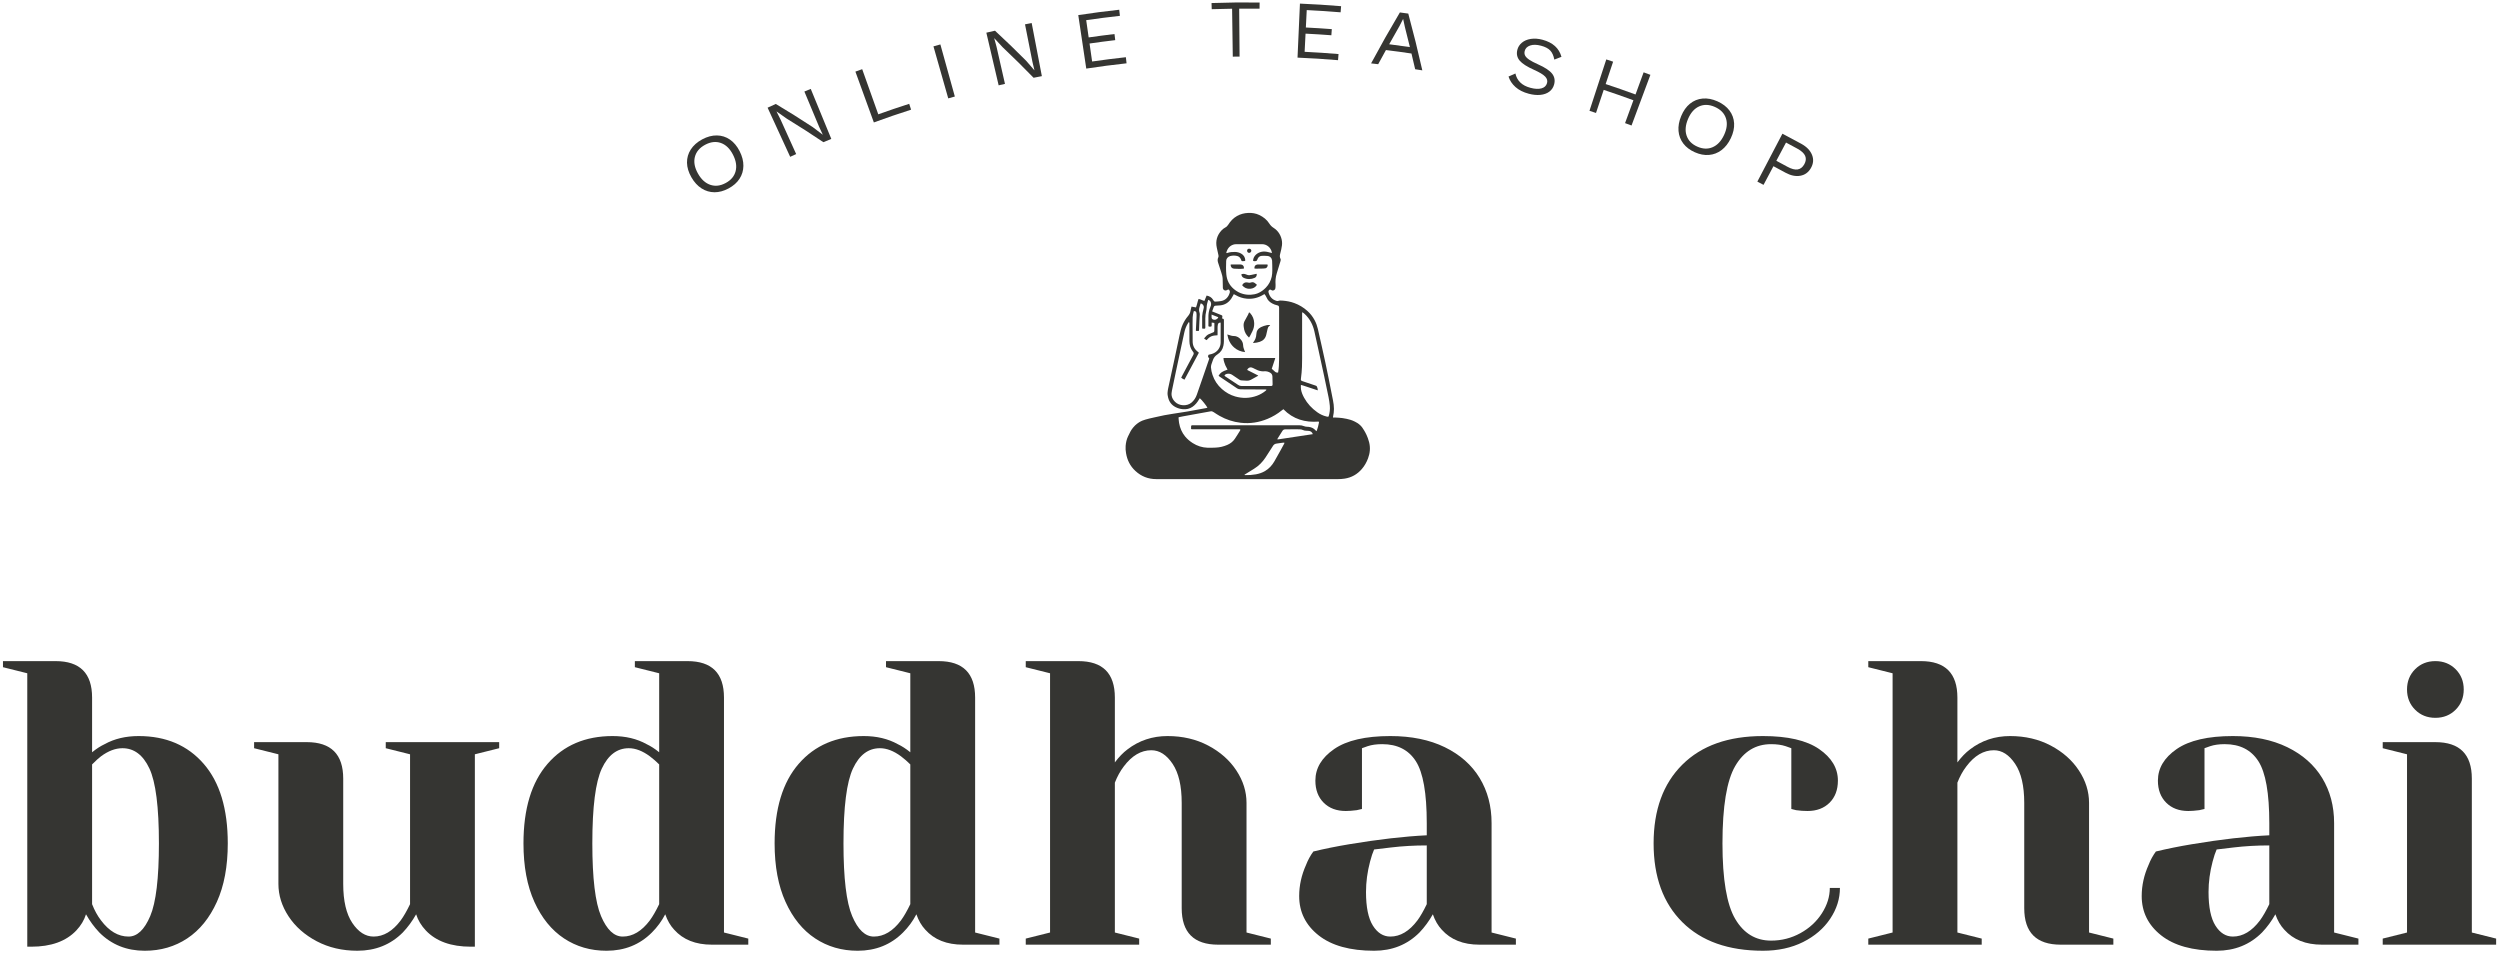 <?xml version="1.0" encoding="UTF-8"?> <svg xmlns="http://www.w3.org/2000/svg" width="421" height="161" viewBox="0 0 421 161" fill="none"> <path d="M25.296 154.272C26.273 151.978 26.762 147.895 26.762 142.028C26.762 135.89 26.227 131.684 25.158 129.41C24.09 127.136 22.577 125.999 20.622 125.999C19.439 125.999 18.235 126.455 17.008 127.362C16.642 127.635 16.143 128.091 15.508 128.727V152.26C15.915 153.307 16.416 154.216 17.008 154.99C18.372 156.808 19.917 157.718 21.646 157.718C23.101 157.718 24.317 156.571 25.296 154.272M16.735 157.035C15.87 156.127 15.12 155.103 14.483 153.967C14.165 154.967 13.62 155.876 12.846 156.695C11.118 158.515 8.594 159.423 5.274 159.423H4.593V113.379L0.5 112.356V111.332H9.368C13.461 111.332 15.508 113.379 15.508 117.471V126.682C16.234 126.09 16.939 125.635 17.622 125.316C19.258 124.408 21.169 123.952 23.352 123.952C27.944 123.952 31.593 125.511 34.3 128.626C37.005 131.74 38.358 136.208 38.358 142.028C38.358 145.895 37.743 149.182 36.517 151.886C35.289 154.591 33.629 156.638 31.537 158.024C29.445 159.411 27.057 160.106 24.374 160.106C21.328 160.106 18.781 159.082 16.735 157.035" fill="#353532"></path> <path d="M53.33 158.503C51.306 157.433 49.725 156.036 48.59 154.308C47.453 152.58 46.885 150.76 46.885 148.851V127.023L42.791 125.999V124.975H51.659C55.751 124.975 57.798 127.023 57.798 131.115V148.851C57.798 151.715 58.31 153.909 59.333 155.432C60.357 156.957 61.55 157.717 62.914 157.717C64.597 157.717 66.121 156.808 67.485 154.989C67.985 154.308 68.507 153.399 69.053 152.26V127.023L64.961 125.999V124.975H84.061V125.999L79.967 127.023V159.423H79.285C75.966 159.423 73.441 158.515 71.714 156.696C70.941 155.876 70.394 154.968 70.077 153.967C69.439 155.103 68.689 156.127 67.826 157.035C65.779 159.083 63.231 160.105 60.186 160.105C57.638 160.105 55.354 159.571 53.33 158.503Z" fill="#353532"></path> <path d="M109.435 154.99C109.935 154.307 110.459 153.399 111.005 152.26V128.727C110.503 128.228 109.981 127.772 109.435 127.362C108.209 126.455 107.025 125.999 105.889 125.999C103.933 125.999 102.421 127.136 101.353 129.408C100.283 131.684 99.749 135.89 99.749 142.028C99.749 147.895 100.238 151.978 101.215 154.272C102.193 156.571 103.409 157.718 104.865 157.718C106.546 157.718 108.071 156.808 109.435 154.99M94.974 158.024C92.882 156.638 91.222 154.591 89.994 151.886C88.767 149.182 88.153 145.895 88.153 142.028C88.153 136.208 89.506 131.74 92.212 128.626C94.917 125.511 98.566 123.952 103.159 123.952C105.343 123.952 107.253 124.407 108.89 125.316C109.573 125.635 110.277 126.09 111.005 126.682V113.379L106.911 112.355V111.332H115.779C119.873 111.332 121.918 113.379 121.918 117.471V157.035L126.011 158.059V159.082H119.873C117.143 159.082 115.029 158.24 113.529 156.558C112.891 155.876 112.391 155.014 112.027 153.966C111.435 155.103 110.686 156.127 109.777 157.035C107.73 159.082 105.183 160.106 102.137 160.106C99.453 160.106 97.066 159.411 94.974 158.024Z" fill="#353532"></path> <path d="M151.727 154.99C152.227 154.307 152.751 153.399 153.296 152.26V128.727C152.795 128.228 152.272 127.772 151.727 127.362C150.5 126.455 149.316 125.999 148.18 125.999C146.224 125.999 144.712 127.136 143.644 129.408C142.575 131.684 142.042 135.89 142.042 142.028C142.042 147.895 142.53 151.978 143.507 154.272C144.484 156.571 145.7 157.718 147.158 157.718C148.839 157.718 150.363 156.808 151.727 154.99ZM137.266 158.024C135.174 156.638 133.514 154.591 132.286 151.886C131.059 149.182 130.444 145.895 130.444 142.028C130.444 136.208 131.798 131.74 134.503 128.626C137.208 125.511 140.858 123.952 145.451 123.952C147.635 123.952 149.544 124.407 151.182 125.316C151.864 125.635 152.568 126.09 153.296 126.682V113.379L149.203 112.355V111.332H158.071C162.164 111.332 164.211 113.379 164.211 117.471V157.035L168.303 158.059V159.082H162.164C159.435 159.082 157.32 158.24 155.82 156.558C155.183 155.876 154.683 155.014 154.319 153.966C153.727 155.103 152.978 156.127 152.068 157.035C150.022 159.082 147.475 160.106 144.428 160.106C141.744 160.106 139.358 159.411 137.266 158.024Z" fill="#353532"></path> <path d="M172.737 158.059L176.829 157.035V113.379L172.737 112.356V111.332H181.603C185.697 111.332 187.743 113.379 187.743 117.472V128.387C188.426 127.476 189.13 126.749 189.858 126.203C191.813 124.703 194.065 123.952 196.611 123.952C199.157 123.952 201.443 124.487 203.466 125.555C205.49 126.624 207.07 128.023 208.207 129.752C209.345 131.479 209.913 133.297 209.913 135.207V157.035L214.006 158.059V159.083H205.138C201.045 159.083 198.998 157.035 198.998 152.943V135.207C198.998 132.343 198.487 130.148 197.463 128.625C196.441 127.101 195.247 126.34 193.883 126.34C192.154 126.34 190.609 127.251 189.245 129.069C188.653 129.841 188.153 130.752 187.743 131.797V157.035L191.837 158.059V159.083H172.737V158.059Z" fill="#353532"></path> <path d="M238.699 154.99C239.199 154.307 239.722 153.399 240.267 152.26V142.37C238.175 142.37 236.175 142.484 234.265 142.711C232.855 142.894 231.899 143.007 231.399 143.052C231.171 143.554 230.945 144.236 230.718 145.099C230.262 146.827 230.035 148.532 230.035 150.214C230.035 152.762 230.422 154.648 231.195 155.876C231.969 157.104 232.946 157.718 234.129 157.718C235.81 157.718 237.335 156.808 238.699 154.99M222.055 157.514C219.871 155.786 218.781 153.579 218.781 150.896C218.781 149.123 219.166 147.372 219.941 145.643C220.258 144.826 220.667 144.074 221.169 143.392C223.033 142.939 225.057 142.528 227.239 142.166C232.15 141.347 236.493 140.847 240.267 140.664V138.619C240.267 133.571 239.654 130.091 238.426 128.183C237.198 126.271 235.31 125.316 232.765 125.316C231.81 125.316 230.991 125.43 230.309 125.658L229.354 125.999V136.231L228.467 136.435C227.739 136.527 227.125 136.572 226.625 136.572C225.078 136.572 223.839 136.106 222.907 135.174C221.975 134.242 221.509 133.003 221.509 131.456C221.509 129.364 222.566 127.59 224.681 126.135C226.795 124.682 229.945 123.952 234.129 123.952C237.675 123.952 240.734 124.578 243.303 125.828C245.871 127.079 247.827 128.806 249.17 131.012C250.51 133.219 251.182 135.752 251.182 138.619V157.035L255.275 158.059V159.082H249.135C246.407 159.082 244.293 158.24 242.791 156.558C242.154 155.876 241.654 155.014 241.291 153.966C240.654 155.103 239.903 156.127 239.039 157.035C236.994 159.082 234.446 160.106 231.399 160.106C227.353 160.106 224.238 159.24 222.055 157.514" fill="#353532"></path> <path d="M283.31 155.297C280.08 152.09 278.467 147.668 278.467 142.029C278.467 136.39 280.08 131.968 283.31 128.762C286.538 125.554 291.062 123.952 296.884 123.952C301.067 123.952 304.218 124.681 306.331 126.136C308.447 127.59 309.503 129.365 309.503 131.456C309.503 133.002 309.036 134.242 308.106 135.173C307.172 136.105 305.932 136.572 304.387 136.572C303.751 136.572 303.114 136.528 302.476 136.436L301.659 136.23V125.998L300.704 125.658C300.022 125.43 299.203 125.317 298.248 125.317C295.656 125.317 293.643 126.545 292.211 129C290.779 131.456 290.063 135.798 290.063 142.029C290.063 148.077 290.779 152.318 292.211 154.75C293.643 157.184 295.656 158.4 298.248 158.4C300.022 158.4 301.67 157.981 303.194 157.138C304.716 156.297 305.922 155.182 306.81 153.796C307.696 152.409 308.139 150.989 308.139 149.532H309.844C309.844 151.352 309.299 153.08 308.207 154.716C307.115 156.353 305.591 157.661 303.638 158.64C301.682 159.616 299.43 160.105 296.884 160.105C291.062 160.105 286.538 158.502 283.31 155.297Z" fill="#353532"></path> <path d="M314.62 158.059L318.713 157.035V113.379L314.62 112.356V111.332H323.488C327.58 111.332 329.626 113.379 329.626 117.472V128.387C330.309 127.476 331.013 126.749 331.741 126.203C333.696 124.703 335.948 123.952 338.494 123.952C341.04 123.952 343.326 124.487 345.349 125.555C347.373 126.624 348.953 128.023 350.09 129.752C351.228 131.479 351.796 133.297 351.796 135.207V157.035L355.889 158.059V159.083H347.021C342.928 159.083 340.882 157.035 340.882 152.943V135.207C340.882 132.343 340.37 130.148 339.346 128.625C338.324 127.101 337.13 126.34 335.766 126.34C334.037 126.34 332.492 127.251 331.128 129.069C330.536 129.841 330.036 130.752 329.626 131.797V157.035L333.72 158.059V159.083H314.62V158.059Z" fill="#353532"></path> <path d="M380.582 154.99C381.082 154.307 381.605 153.399 382.15 152.26V142.37C380.058 142.37 378.058 142.484 376.147 142.711C374.738 142.894 373.782 143.007 373.282 143.052C373.054 143.554 372.827 144.236 372.601 145.099C372.145 146.827 371.918 148.532 371.918 150.214C371.918 152.762 372.305 154.648 373.078 155.876C373.851 157.104 374.829 157.718 376.011 157.718C377.693 157.718 379.218 156.808 380.582 154.99M363.938 157.514C361.754 155.786 360.663 153.579 360.663 150.896C360.663 149.123 361.049 147.372 361.823 145.643C362.141 144.826 362.55 144.074 363.051 143.392C364.915 142.939 366.939 142.528 369.122 142.166C374.033 141.347 378.375 140.847 382.15 140.664V138.619C382.15 133.571 381.537 130.091 380.309 128.183C379.081 126.271 377.193 125.316 374.647 125.316C373.693 125.316 372.874 125.43 372.191 125.658L371.237 125.999V136.231L370.35 136.435C369.622 136.527 369.007 136.572 368.507 136.572C366.961 136.572 365.722 136.106 364.79 135.174C363.858 134.242 363.391 133.003 363.391 131.456C363.391 129.364 364.449 127.59 366.563 126.135C368.678 124.682 371.827 123.952 376.011 123.952C379.558 123.952 382.617 124.578 385.186 125.828C387.754 127.079 389.71 128.806 391.053 131.012C392.393 133.219 393.065 135.752 393.065 138.619V157.035L397.158 158.059V159.082H391.018C388.29 159.082 386.175 158.24 384.674 156.558C384.037 155.876 383.538 155.014 383.174 153.966C382.537 155.103 381.786 156.127 380.922 157.035C378.877 159.082 376.329 160.106 373.282 160.106C369.235 160.106 366.121 159.24 363.938 157.514" fill="#353532"></path> <path d="M406.706 119.518C405.797 118.609 405.342 117.472 405.342 116.108C405.342 114.744 405.797 113.606 406.706 112.697C407.616 111.788 408.753 111.332 410.117 111.332C411.482 111.332 412.618 111.788 413.528 112.697C414.437 113.606 414.893 114.744 414.893 116.108C414.893 117.472 414.437 118.609 413.528 119.518C412.618 120.429 411.482 120.882 410.117 120.882C408.753 120.882 407.616 120.429 406.706 119.518ZM401.25 158.058L405.342 157.036V127.022L401.25 125.998V124.976H410.117C414.21 124.976 416.257 127.022 416.257 131.114V157.036L420.349 158.058V159.082H401.25V158.058Z" fill="#353532"></path> <path d="M204.029 52.974C204.029 53.139 204.028 53.279 204.029 53.418C204.031 53.629 204.124 53.754 204.325 53.821C204.576 53.903 204.795 53.833 204.989 53.671C205.068 53.609 205.145 53.535 205.145 53.411C204.781 53.27 204.425 53.129 204.029 52.974ZM221.084 73.109C220.943 72.738 220.696 72.577 220.348 72.557C220.229 72.55 220.111 72.541 219.992 72.539C219.78 72.538 219.579 72.499 219.383 72.406C219.272 72.354 219.144 72.319 219.023 72.309C218.792 72.287 218.56 72.286 218.329 72.286C217.707 72.289 217.083 72.305 216.46 72.301C216.232 72.299 216.073 72.377 215.955 72.57C215.703 72.982 215.439 73.387 215.183 73.797C215.147 73.853 215.096 73.909 215.127 74.01C217.107 73.71 219.087 73.41 221.084 73.109M209.544 79.978C209.621 79.994 209.665 80.009 209.709 80.009C210.307 80.021 210.899 79.985 211.487 79.879C212.028 79.779 212.545 79.61 213.021 79.33C213.703 78.929 214.217 78.363 214.609 77.685C214.98 77.043 215.337 76.391 215.699 75.743C215.883 75.413 216.061 75.081 216.24 74.746C216.271 74.689 216.324 74.629 216.264 74.537C216.185 74.541 216.095 74.539 216.007 74.553C215.681 74.597 215.357 74.661 215.029 74.69C214.716 74.719 214.489 74.859 214.34 75.134C214.307 75.195 214.267 75.253 214.228 75.311C213.853 75.894 213.485 76.482 213.101 77.058C212.595 77.821 211.967 78.461 211.181 78.941C210.679 79.247 210.18 79.559 209.681 79.87C209.641 79.894 209.609 79.926 209.544 79.978M210.021 62.298C210.337 62.457 210.645 62.61 210.951 62.766C211.26 62.922 211.576 63.066 211.888 63.242C211.856 63.277 211.845 63.294 211.829 63.303C211.432 63.525 211.035 63.75 210.635 63.965C210.435 64.073 210.212 64.119 209.985 64.113C209.671 64.103 209.357 64.07 209.043 64.058C208.909 64.053 208.803 64.001 208.696 63.929C208.312 63.669 207.924 63.417 207.545 63.153C207.303 62.983 207.04 62.909 206.751 62.939C206.532 62.962 206.331 63.031 206.197 63.218C206.236 63.334 206.325 63.381 206.407 63.434C207.115 63.901 207.824 64.366 208.529 64.838C208.699 64.953 208.875 65.002 209.08 65.002C210.693 64.998 212.307 65.001 213.92 65.001C213.971 65.001 214.019 65.002 214.068 64.999C214.225 64.991 214.279 64.943 214.301 64.786C214.307 64.745 214.307 64.702 214.305 64.661C214.296 64.239 214.292 63.819 214.276 63.399C214.264 63.122 214.139 62.894 213.895 62.759C213.585 62.586 213.255 62.486 212.889 62.526C212.724 62.545 212.553 62.53 212.387 62.507C211.984 62.457 211.623 62.286 211.268 62.101C211.108 62.015 210.943 61.933 210.769 61.882C210.472 61.793 210.143 61.979 210.021 62.298M214.179 42.609C214.179 42.546 214.184 42.518 214.179 42.494C214.008 41.647 213.276 41.122 212.564 41.122C211.091 41.121 209.616 41.119 208.143 41.125C208.005 41.125 207.861 41.143 207.729 41.183C207.088 41.377 206.724 41.839 206.527 42.455C206.511 42.503 206.525 42.561 206.525 42.613C206.564 42.613 206.585 42.615 206.605 42.613C206.64 42.607 206.675 42.599 206.707 42.589C207.119 42.453 207.541 42.415 207.972 42.426C208.344 42.435 208.692 42.525 209.015 42.709C209.437 42.947 209.663 43.314 209.705 43.795C209.715 43.889 209.679 43.946 209.588 43.959C209.479 43.975 209.365 43.979 209.253 43.983C209.135 43.987 209.055 43.934 209.024 43.811C209.009 43.751 208.984 43.691 208.956 43.635C208.828 43.381 208.64 43.182 208.357 43.113C207.965 43.015 207.564 43.017 207.173 43.118C206.781 43.221 206.499 43.555 206.488 43.929C206.468 44.691 206.437 45.455 206.515 46.219C206.612 47.203 207.017 48.029 207.779 48.673C208.24 49.065 208.756 49.351 209.343 49.503C209.765 49.614 210.195 49.657 210.632 49.633C211.043 49.613 211.439 49.537 211.817 49.383C212.347 49.169 212.789 48.834 213.183 48.423C213.677 47.91 213.992 47.306 214.155 46.613C214.236 46.263 214.248 45.905 214.256 45.551C214.269 45.005 214.236 44.458 214.223 43.911C214.223 43.905 214.223 43.898 214.223 43.891C214.173 43.455 213.891 43.15 213.452 43.106C213.133 43.074 212.807 43.065 212.487 43.085C212.184 43.103 211.944 43.259 211.807 43.543C211.776 43.606 211.756 43.674 211.727 43.737C211.68 43.841 211.621 43.943 211.5 43.967C211.343 43.999 211.183 44.005 211.013 43.921C211.028 43.817 211.032 43.711 211.057 43.613C211.265 42.823 212.06 42.399 212.753 42.362C213.157 42.339 213.545 42.438 213.932 42.543C214.004 42.562 214.079 42.582 214.179 42.609ZM219.285 52.579C219.281 52.671 219.276 52.738 219.276 52.806C219.276 54.827 219.28 56.847 219.273 58.869C219.269 59.835 219.296 60.803 219.252 61.771C219.223 62.429 219.172 63.082 219.08 63.733C219.036 64.041 219.072 64.101 219.36 64.197C219.38 64.205 219.4 64.21 219.42 64.217C220.111 64.449 220.801 64.682 221.492 64.914C221.593 64.947 221.7 64.979 221.753 65.077C221.86 65.274 221.913 65.487 221.92 65.735C221.828 65.707 221.756 65.686 221.684 65.663C220.935 65.414 220.184 65.165 219.433 64.917C219.323 64.881 219.207 64.857 219.069 64.821C219.065 65.093 219.049 65.335 219.089 65.579C219.173 66.083 219.373 66.545 219.619 66.989C220.164 67.975 220.915 68.779 221.832 69.427C222.293 69.755 222.797 69.998 223.348 70.131C223.472 70.162 223.604 70.214 223.739 70.134C223.928 69.547 223.992 68.942 223.941 68.333C223.901 67.853 223.825 67.374 223.731 66.901C223.491 65.694 223.236 64.491 222.977 63.286C222.673 61.865 222.36 60.445 222.049 59.022C221.816 57.957 221.583 56.891 221.347 55.826C221.093 54.671 220.565 53.67 219.696 52.862C219.579 52.754 219.459 52.65 219.285 52.579M216.123 68.91C216.015 68.99 215.921 69.053 215.835 69.122C215.112 69.709 214.317 70.177 213.457 70.535C212.013 71.135 210.515 71.374 208.955 71.198C207.676 71.054 206.48 70.658 205.363 70.026C205.028 69.837 204.709 69.618 204.385 69.409C204.228 69.307 204.072 69.23 203.875 69.267C203.215 69.39 202.553 69.506 201.891 69.626C200.996 69.789 200.099 69.951 199.204 70.115C198.964 70.161 198.727 70.214 198.484 70.263C198.479 70.327 198.467 70.375 198.471 70.422C198.497 70.693 198.513 70.966 198.56 71.234C198.705 72.07 199.028 72.833 199.568 73.494C199.929 73.937 200.363 74.299 200.845 74.609C201.605 75.095 202.437 75.367 203.339 75.397C203.8 75.413 204.264 75.395 204.725 75.377C205.396 75.346 206.043 75.195 206.661 74.931C207.173 74.711 207.613 74.386 207.929 73.923C208.249 73.454 208.541 72.967 208.843 72.487C208.867 72.449 208.873 72.399 208.887 72.361C208.791 72.258 208.679 72.286 208.579 72.286C206.023 72.285 203.468 72.285 200.913 72.285C200.851 72.285 200.787 72.287 200.724 72.283C200.677 72.281 200.632 72.27 200.576 72.261C200.576 72.095 200.572 71.941 200.579 71.786C200.583 71.669 200.623 71.629 200.747 71.615C200.823 71.609 200.901 71.613 200.977 71.613H218.056C218.307 71.613 218.557 71.611 218.809 71.613C219.085 71.613 219.353 71.663 219.608 71.769C219.767 71.835 219.931 71.861 220.1 71.866C220.205 71.869 220.311 71.871 220.415 71.887C220.851 71.95 221.233 72.119 221.527 72.462C221.571 72.513 221.628 72.554 221.691 72.609C221.721 72.555 221.747 72.522 221.76 72.485C221.913 72.069 222.025 71.643 222.103 71.207C222.115 71.141 222.131 71.069 222.071 70.994C219.797 71.174 217.771 70.61 216.123 68.91M203.505 54.942C203.501 54.909 203.497 54.889 203.497 54.867C203.496 54.299 203.491 53.73 203.499 53.162C203.501 52.967 203.533 52.774 203.559 52.579C203.604 52.25 203.709 51.941 203.848 51.639C203.949 51.417 203.979 51.183 203.912 50.945C203.845 50.713 203.696 50.566 203.456 50.495C203.323 50.946 203.196 51.381 203.197 51.842C203.197 52.015 203.167 52.191 203.129 52.361C203.033 52.785 202.967 53.213 202.973 53.65C202.983 54.126 202.976 54.605 202.976 55.081C202.975 55.17 202.991 55.265 202.909 55.343C202.763 55.35 202.612 55.369 202.453 55.327C202.449 55.279 202.444 55.237 202.444 55.197C202.443 54.571 202.443 53.946 202.444 53.323C202.444 53.287 202.444 53.253 202.447 53.218C202.485 52.813 202.553 52.414 202.672 52.025C202.72 51.866 202.752 51.698 202.691 51.529C202.644 51.399 202.571 51.293 202.461 51.213C202.384 51.154 202.307 51.091 202.179 51.119C202.115 51.335 202.052 51.558 201.985 51.777C201.9 52.054 201.901 52.326 201.992 52.603C202.031 52.721 202.048 52.85 202.044 52.973C202.031 53.335 201.997 53.698 201.98 54.061C201.957 54.557 201.943 55.055 201.921 55.551C201.919 55.61 201.893 55.667 201.877 55.73C201.78 55.73 201.703 55.731 201.625 55.729C201.552 55.726 201.477 55.721 201.392 55.715C201.392 55.615 201.389 55.541 201.393 55.465C201.415 55.017 201.439 54.57 201.46 54.122C201.473 53.835 201.493 53.55 201.5 53.263C201.503 53.067 201.507 52.869 201.475 52.677C201.439 52.458 201.273 52.366 201.035 52.394C200.939 52.735 200.861 53.083 200.844 53.441C200.829 53.782 200.828 54.126 200.829 54.47C200.832 55.481 200.837 56.491 200.843 57.502C200.845 58.189 201.117 58.747 201.648 59.183C201.729 59.25 201.807 59.321 201.891 59.395C201.083 60.911 200.277 62.418 199.467 63.937C199.263 63.838 199.073 63.754 198.911 63.609C198.965 63.498 199.016 63.39 199.072 63.285C199.239 62.969 199.407 62.654 199.576 62.338C199.899 61.733 200.223 61.127 200.545 60.522C200.684 60.262 200.819 60.001 200.96 59.742C201.057 59.559 201.039 59.394 200.909 59.238C200.887 59.211 200.865 59.183 200.844 59.155C200.671 58.925 200.537 58.673 200.445 58.397C200.341 58.079 200.3 57.755 200.297 57.426C200.291 56.465 200.295 55.503 200.295 54.542C200.295 54.479 200.301 54.414 200.289 54.353C200.281 54.314 200.245 54.279 200.207 54.222C200.124 54.342 200.052 54.437 199.992 54.538C199.733 54.977 199.56 55.45 199.448 55.945C199.269 56.727 199.104 57.515 198.936 58.302C198.623 59.759 198.311 61.217 198.001 62.673C197.781 63.714 197.567 64.755 197.351 65.795C197.292 66.079 197.26 66.365 197.311 66.653C197.381 67.053 197.589 67.374 197.872 67.665C198.567 68.378 199.883 68.446 200.643 67.805C201.075 67.442 201.363 66.987 201.547 66.462C201.901 65.45 202.249 64.438 202.599 63.425C202.924 62.478 203.251 61.531 203.576 60.585C203.603 60.505 203.617 60.423 203.637 60.347C203.397 60.106 203.38 60.002 203.529 59.739C203.712 59.695 203.897 59.659 204.077 59.605C205.092 59.298 205.547 58.425 205.556 57.693C205.569 56.613 205.56 55.531 205.559 54.45C205.559 54.405 205.545 54.359 205.539 54.317C205.275 54.334 205.143 54.429 205.088 54.659C205.057 54.779 205.044 54.907 205.041 55.033C205.036 55.446 205.04 55.861 205.039 56.274C205.039 56.335 205.032 56.395 205.028 56.459C204.671 56.485 204.327 56.495 204.003 56.63C203.672 56.77 203.421 57.011 203.18 57.285C203.043 57.199 202.915 57.118 202.78 57.034C202.813 56.971 202.833 56.918 202.865 56.875C203.052 56.633 203.269 56.423 203.541 56.285C203.753 56.179 203.976 56.093 204.199 56.011C204.448 55.922 204.491 55.878 204.493 55.625C204.497 55.274 204.503 54.923 204.505 54.573C204.507 54.511 204.497 54.45 204.492 54.381C204.344 54.359 204.208 54.339 204.049 54.317C204.047 54.402 204.044 54.47 204.044 54.539C204.043 54.643 204.043 54.749 204.043 54.854C204.041 54.935 204.008 54.985 203.92 54.997C203.781 55.013 203.643 55.034 203.505 54.942M204.124 52.439C204.371 52.538 204.597 52.629 204.824 52.721C205.097 52.83 205.372 52.934 205.641 53.05C205.859 53.142 205.872 53.179 205.832 53.402C205.817 53.477 205.809 53.553 205.8 53.627C205.853 53.645 205.892 53.658 205.932 53.669C206.053 53.697 206.109 53.774 206.107 53.895C206.107 53.923 206.107 53.951 206.107 53.979C206.107 55.137 206.111 56.295 206.104 57.453C206.101 57.697 206.076 57.943 206.029 58.182C205.905 58.835 205.557 59.342 204.995 59.699C204.657 59.913 204.417 60.206 204.276 60.579C204.18 60.835 204.08 61.09 204.003 61.351C203.955 61.517 203.915 61.697 203.925 61.866C203.955 62.299 204.051 62.723 204.189 63.137C204.5 64.067 205.027 64.854 205.761 65.506C206.423 66.093 207.168 66.523 208.017 66.767C209.24 67.114 210.455 67.086 211.651 66.65C212.188 66.454 212.68 66.173 213.125 65.813C213.192 65.761 213.255 65.71 213.26 65.602C213.191 65.597 213.129 65.59 213.068 65.59C211.693 65.582 210.319 65.571 208.944 65.567C208.703 65.567 208.488 65.511 208.291 65.377C208.076 65.23 207.861 65.085 207.645 64.941C206.893 64.437 206.141 63.934 205.391 63.429C205.324 63.385 205.265 63.329 205.205 63.279C205.524 62.746 205.819 62.547 206.719 62.249C206.681 62.173 206.651 62.097 206.608 62.026C206.415 61.706 206.269 61.366 206.161 61.009C206.092 60.782 206.032 60.555 206.029 60.326C206.045 60.31 206.049 60.303 206.056 60.301C206.076 60.294 206.096 60.286 206.116 60.286C208.916 60.285 211.716 60.283 214.516 60.283C214.58 60.283 214.643 60.287 214.705 60.29C214.712 60.29 214.717 60.297 214.724 60.301C214.728 60.305 214.733 60.31 214.752 60.327C214.559 60.91 214.363 61.501 214.164 62.101C214.356 62.275 214.531 62.446 214.719 62.602C214.864 62.721 215.037 62.77 215.224 62.734C215.233 62.713 215.241 62.701 215.243 62.689C215.364 61.983 215.393 61.269 215.396 60.557C215.407 57.686 215.401 54.815 215.401 51.946C215.401 51.903 215.401 51.862 215.4 51.819C215.392 51.553 215.328 51.466 215.072 51.411C214.775 51.347 214.495 51.241 214.229 51.095C213.812 50.866 213.484 50.557 213.297 50.107C213.209 49.894 213.08 49.705 212.94 49.529C212.912 49.539 212.899 49.542 212.887 49.549C212.801 49.598 212.716 49.646 212.632 49.695C211.807 50.174 210.919 50.379 209.971 50.298C209.289 50.241 208.655 50.029 208.064 49.686C207.973 49.635 207.881 49.59 207.772 49.533C207.729 49.615 207.696 49.683 207.66 49.749C207.559 49.926 207.468 50.109 207.353 50.277C206.909 50.93 206.307 51.338 205.507 51.422C205.243 51.449 204.977 51.466 204.712 51.479C204.543 51.489 204.44 51.566 204.385 51.725C204.305 51.954 204.219 52.183 204.124 52.439ZM200.652 51.629C200.915 51.677 201.155 51.722 201.404 51.767C201.593 51.301 201.655 50.809 201.839 50.339C202.185 50.391 202.473 50.603 202.825 50.671C202.948 50.37 203.069 50.074 203.193 49.773C203.66 49.867 204.04 50.07 204.279 50.477C204.497 50.849 204.513 50.789 204.867 50.779C205.119 50.774 205.369 50.739 205.619 50.699C206.396 50.577 206.925 49.978 207.104 49.222C207.133 49.095 207.097 48.985 207.029 48.882C206.932 48.734 206.849 48.719 206.696 48.809C206.66 48.83 206.625 48.854 206.587 48.871C206.275 49.01 205.959 48.826 205.927 48.485C205.921 48.422 205.925 48.358 205.924 48.295C205.915 47.847 205.911 47.398 205.895 46.95C205.881 46.575 205.771 46.221 205.66 45.866C205.492 45.333 205.316 44.801 205.14 44.27C205.037 43.959 205.005 43.655 205.156 43.35C205.213 43.233 205.219 43.113 205.189 42.983C205.091 42.559 205.001 42.135 204.909 41.713C204.664 40.593 204.943 39.618 205.721 38.783C205.895 38.599 206.095 38.442 206.319 38.323C206.543 38.206 206.712 38.039 206.845 37.826C207.219 37.226 207.692 36.727 208.311 36.377C208.895 36.045 209.527 35.885 210.196 35.857C210.844 35.83 211.469 35.922 212.057 36.203C212.755 36.534 213.344 36.999 213.759 37.659C213.939 37.945 214.164 38.175 214.447 38.354C214.851 38.61 215.185 38.935 215.433 39.343C215.673 39.737 215.823 40.161 215.883 40.621C215.941 41.083 215.867 41.527 215.767 41.973C215.704 42.253 215.636 42.531 215.565 42.81C215.5 43.069 215.5 43.322 215.628 43.566C215.697 43.698 215.676 43.837 215.635 43.974C215.429 44.651 215.227 45.329 215.016 46.002C214.911 46.337 214.835 46.675 214.807 47.027C214.781 47.335 214.783 47.641 214.804 47.949C214.816 48.15 214.793 48.354 214.773 48.557C214.751 48.783 214.453 49.003 214.203 48.899C214.132 48.87 214.057 48.841 213.997 48.797C213.912 48.734 213.844 48.751 213.769 48.81C213.637 48.914 213.573 49.047 213.615 49.215C213.796 49.954 214.232 50.459 214.975 50.673C215.059 50.698 215.164 50.709 215.241 50.679C215.473 50.594 215.713 50.602 215.948 50.621C216.635 50.674 217.308 50.791 217.959 51.033C218.777 51.335 219.511 51.774 220.16 52.357C220.656 52.801 221.057 53.318 221.372 53.902C221.625 54.375 221.807 54.875 221.928 55.394C222.152 56.363 222.375 57.333 222.585 58.303C222.983 60.129 223.403 61.949 223.755 63.783C223.989 65.001 224.24 66.214 224.477 67.429C224.569 67.902 224.636 68.382 224.637 68.866C224.639 69.309 224.576 69.745 224.484 70.177C224.479 70.203 224.473 70.231 224.473 70.259C224.472 70.273 224.479 70.285 224.487 70.311C224.737 70.309 225.073 70.314 225.469 70.345C225.803 70.373 226.236 70.409 226.783 70.534C227.183 70.626 227.625 70.727 228.156 70.999C228.415 71.13 228.747 71.303 229.089 71.637C229.356 71.895 229.493 72.119 229.712 72.474C229.937 72.841 230.312 73.507 230.557 74.461C230.795 75.383 230.712 76.295 230.38 77.183C230.136 77.838 229.797 78.443 229.34 78.975C228.569 79.87 227.605 80.423 226.432 80.601C226.044 80.659 225.653 80.685 225.26 80.685C215.068 80.683 204.877 80.686 194.685 80.681C193.348 80.681 192.18 80.217 191.195 79.301C190.316 78.487 189.817 77.481 189.625 76.309C189.56 75.906 189.521 75.503 189.556 75.097C189.604 74.535 189.715 73.989 189.964 73.479C190.1 73.202 190.241 72.927 190.377 72.65C190.435 72.534 190.6 72.275 190.799 72.026C191.244 71.465 191.755 71.157 191.973 71.027C192.409 70.77 193.079 70.573 194.423 70.282C194.964 70.167 195.501 70.037 196.044 69.93C196.497 69.838 196.955 69.769 197.412 69.697C198.277 69.558 199.145 69.439 200.009 69.289C201.039 69.113 202.063 68.913 203.089 68.723C203.169 68.707 203.249 68.685 203.329 68.667C203.251 68.418 202.349 67.291 202.047 67.058C202.001 67.127 201.955 67.194 201.915 67.265C201.632 67.749 201.289 68.178 200.824 68.502C200.336 68.839 199.789 68.962 199.207 68.91C198.779 68.873 198.367 68.765 197.98 68.566C197.307 68.225 196.891 67.679 196.713 66.951C196.645 66.673 196.593 66.389 196.619 66.099C196.639 65.885 196.661 65.667 196.707 65.455C197.079 63.725 197.457 61.997 197.829 60.265C198.107 58.971 198.375 57.677 198.651 56.383C198.779 55.779 198.919 55.182 199.18 54.617C199.412 54.117 199.696 53.654 200.053 53.235C200.268 52.985 200.423 52.717 200.476 52.385C200.516 52.137 200.588 51.894 200.652 51.629" fill="#353532"></path> <path d="M210.344 52.593C210.412 52.643 210.482 52.679 210.531 52.734C210.96 53.21 211.182 53.767 211.206 54.411C211.224 54.894 211.122 55.343 210.911 55.774C210.77 56.063 210.622 56.349 210.472 56.635C210.438 56.702 210.387 56.759 210.328 56.843C210.208 56.717 210.095 56.613 209.999 56.494C209.687 56.106 209.519 55.658 209.462 55.166C209.456 55.118 209.447 55.069 209.439 55.021C209.382 54.639 209.446 54.287 209.65 53.953C209.838 53.642 210.004 53.318 210.174 52.995C210.238 52.873 210.283 52.741 210.344 52.593Z" fill="#353532"></path> <path d="M206.678 56.321C206.916 56.397 207.121 56.468 207.329 56.523C207.47 56.56 207.62 56.586 207.765 56.586C208.312 56.584 208.709 56.851 209.025 57.266C209.22 57.522 209.329 57.812 209.342 58.141C209.356 58.459 209.46 58.758 209.577 59.053C209.606 59.123 209.636 59.193 209.676 59.292C208.964 59.226 208.354 58.977 207.834 58.522C207.173 57.944 206.824 57.198 206.678 56.321Z" fill="#353532"></path> <path d="M213.888 54.779C213.848 54.813 213.81 54.856 213.768 54.885C213.594 55.004 213.509 55.173 213.466 55.372C213.393 55.707 213.316 56.041 213.237 56.375C213.096 56.971 212.733 57.361 212.154 57.559C211.82 57.672 211.477 57.735 211.126 57.755C211.093 57.757 211.06 57.751 211.002 57.745C211.036 57.689 211.056 57.647 211.084 57.611C211.39 57.217 211.549 56.771 211.569 56.272C211.59 55.724 211.854 55.335 212.342 55.089C212.67 54.924 213.021 54.827 213.377 54.748C213.477 54.724 213.585 54.729 213.69 54.725C213.75 54.724 213.812 54.732 213.873 54.736C213.878 54.751 213.884 54.764 213.888 54.779Z" fill="#353532"></path> <path d="M209.176 48.034C209.346 47.67 209.67 47.498 210.037 47.562C210.106 47.575 210.176 47.583 210.245 47.601C210.386 47.635 210.524 47.625 210.657 47.573C210.912 47.475 211.138 47.521 211.344 47.691C211.452 47.781 211.557 47.87 211.673 47.967C211.401 48.403 211.002 48.597 210.529 48.631C209.976 48.673 209.522 48.463 209.176 48.034Z" fill="#353532"></path> <path d="M211.633 46.115C211.665 46.429 211.545 46.676 211.289 46.789C210.675 47.06 210.053 47.068 209.44 46.789C209.195 46.677 209.071 46.464 209.044 46.184C209.295 46.103 209.528 46.091 209.765 46.189C209.881 46.237 209.999 46.284 210.12 46.315C210.328 46.369 210.535 46.337 210.741 46.289C211 46.228 211.26 46.176 211.52 46.121C211.552 46.113 211.588 46.116 211.633 46.115Z" fill="#353532"></path> <path d="M209.454 45.241C209.127 45.265 208.808 45.294 208.486 45.272C208.29 45.258 208.094 45.257 207.898 45.249C207.863 45.248 207.828 45.242 207.794 45.238C207.404 45.196 207.212 44.886 207.242 44.549C207.298 44.545 207.358 44.534 207.418 44.534C207.874 44.533 208.33 44.533 208.787 44.534C208.835 44.534 208.884 44.54 208.934 44.542C209.316 44.56 209.552 44.888 209.454 45.241Z" fill="#353532"></path> <path d="M211.255 45.224C211.199 44.859 211.372 44.607 211.703 44.549C211.752 44.541 211.8 44.533 211.85 44.533C212.354 44.532 212.858 44.533 213.36 44.533C213.388 44.533 213.416 44.54 213.442 44.543C213.563 44.808 213.339 45.151 213.084 45.185C212.96 45.201 212.835 45.22 212.71 45.224C212.319 45.235 211.927 45.24 211.536 45.243C211.44 45.244 211.344 45.231 211.255 45.224Z" fill="#353532"></path> <path d="M210.725 42.219C210.729 42.401 210.55 42.581 210.363 42.585C210.179 42.591 210.018 42.436 210.01 42.247C210.001 42.031 210.139 41.883 210.349 41.88C210.562 41.877 210.719 42.02 210.725 42.219Z" fill="#353532"></path> <path d="M117.015 26.434C116.798 27.295 116.974 28.224 117.533 29.219C118.09 30.212 118.789 30.846 119.621 31.126C120.451 31.406 121.309 31.302 122.203 30.82C123.098 30.339 123.654 29.68 123.877 28.832C124.098 27.986 123.954 27.055 123.431 26.042C122.909 25.027 122.231 24.37 121.394 24.075C120.557 23.782 119.667 23.883 118.738 24.383C117.807 24.884 117.231 25.572 117.015 26.434ZM120.723 22.807C121.527 22.818 122.261 23.052 122.919 23.504C123.579 23.956 124.123 24.612 124.557 25.466C124.989 26.318 125.198 27.143 125.187 27.939C125.177 28.735 124.959 29.456 124.534 30.108C124.11 30.76 123.498 31.299 122.694 31.732C121.891 32.164 121.102 32.379 120.322 32.376C119.543 32.372 118.818 32.159 118.147 31.731C117.475 31.303 116.899 30.675 116.426 29.846C115.951 29.014 115.705 28.198 115.691 27.398C115.679 26.596 115.89 25.854 116.325 25.176C116.761 24.498 117.403 23.926 118.246 23.471C119.091 23.016 119.919 22.795 120.723 22.807" fill="#353532"></path> <path d="M139.991 23.393C139.458 23.612 139.192 23.723 138.66 23.945C136.234 22.32 134.998 21.527 132.484 19.976C131.806 19.493 131.466 19.253 130.782 18.775C130.775 18.777 130.772 18.779 130.767 18.781C131.031 19.305 131.162 19.567 131.426 20.089C132.486 22.432 133.016 23.604 134.075 25.947C133.671 26.131 133.468 26.221 133.066 26.408C131.544 23.097 130.783 21.443 129.263 18.135C129.815 17.88 130.091 17.755 130.644 17.505C133.178 19.028 134.423 19.809 136.871 21.408C137.543 21.915 137.878 22.168 138.542 22.68C138.547 22.677 138.55 22.677 138.555 22.675L137.936 21.347C136.944 18.975 136.45 17.788 135.458 15.416C135.886 15.236 136.1 15.147 136.53 14.971C137.914 18.339 138.606 20.025 139.991 23.393Z" fill="#353532"></path> <path d="M153.109 17.483C153.237 17.878 153.301 18.074 153.427 18.467C150.907 19.283 149.653 19.712 147.157 20.62C145.914 17.197 145.291 15.485 144.049 12.06C144.505 11.895 144.734 11.812 145.193 11.649C146.275 14.69 146.817 16.211 147.901 19.251C149.975 18.512 151.018 18.159 153.109 17.483Z" fill="#353532"></path> <path d="M160.795 16.255C160.351 16.379 160.128 16.442 159.684 16.567C158.688 13.065 158.19 11.313 157.194 7.809C157.659 7.677 157.892 7.611 158.359 7.482C159.334 10.991 159.82 12.746 160.795 16.255Z" fill="#353532"></path> <path d="M175.449 12.823C174.892 12.93 174.613 12.984 174.056 13.096C172.024 11.015 170.983 9.986 168.855 7.962C168.293 7.351 168.011 7.046 167.443 6.439C167.436 6.44 167.433 6.442 167.427 6.443C167.58 7.008 167.657 7.291 167.811 7.855C168.381 10.363 168.667 11.618 169.237 14.126C168.811 14.222 168.597 14.271 168.172 14.37C167.343 10.823 166.928 9.05 166.1 5.503C166.681 5.367 166.972 5.3 167.555 5.17C169.708 7.172 170.76 8.188 172.817 10.248C173.368 10.88 173.643 11.196 174.187 11.832C174.192 11.831 174.195 11.831 174.2 11.83C174.064 11.26 173.996 10.975 173.86 10.406C173.36 7.883 173.111 6.622 172.612 4.099C173.06 4.011 173.285 3.966 173.735 3.88C174.421 7.458 174.764 9.246 175.449 12.823Z" fill="#353532"></path> <path d="M189.597 9.634C189.644 10.046 189.666 10.252 189.712 10.662C186.993 10.968 185.634 11.145 182.926 11.55C182.388 7.946 182.118 6.145 181.58 2.544C184.333 2.132 185.713 1.95 188.477 1.64C188.522 2.052 188.546 2.257 188.593 2.668C186.32 2.925 185.182 3.07 182.916 3.394C183.082 4.557 183.165 5.138 183.332 6.302C185.069 6.053 185.94 5.94 187.681 5.73C187.73 6.142 187.754 6.348 187.804 6.76C186.072 6.966 185.208 7.08 183.48 7.328C183.653 8.54 183.74 9.146 183.913 10.358C186.182 10.034 187.32 9.889 189.597 9.634Z" fill="#353532"></path> <path d="M212.109 1.458C210.737 1.445 210.051 1.444 208.678 1.456C208.705 4.684 208.718 6.298 208.745 9.526C208.287 9.53 208.058 9.533 207.601 9.54C207.554 6.312 207.531 4.697 207.485 1.469C206.113 1.488 205.427 1.505 204.055 1.548C204.042 1.136 204.035 0.929 204.022 0.514C207.259 0.41 208.881 0.392 212.119 0.424C212.115 0.837 212.113 1.044 212.109 1.458Z" fill="#353532"></path> <path d="M225.409 9.103C225.375 9.516 225.358 9.722 225.325 10.134C222.599 9.911 221.234 9.826 218.503 9.704C218.666 6.066 218.747 4.244 218.91 0.607C221.686 0.732 223.073 0.818 225.842 1.042C225.809 1.455 225.793 1.66 225.759 2.074C223.479 1.89 222.338 1.814 220.055 1.698C219.995 2.871 219.966 3.459 219.907 4.631C221.657 4.722 222.53 4.776 224.277 4.906C224.246 5.318 224.231 5.523 224.201 5.938C222.463 5.808 221.594 5.754 219.854 5.666C219.791 6.89 219.761 7.502 219.698 8.724C221.985 8.842 223.126 8.916 225.409 9.103Z" fill="#353532"></path> <path d="M237.426 7.929C237.098 6.575 236.928 5.899 236.583 4.549C236.471 4.019 236.414 3.755 236.298 3.227C236.287 3.226 236.28 3.226 236.268 3.223C236.031 3.686 235.912 3.918 235.676 4.382C234.974 5.609 234.626 6.222 233.94 7.454C235.336 7.63 236.034 7.726 237.426 7.929ZM237.692 9.013C235.975 8.759 235.115 8.642 233.392 8.429C232.864 9.381 232.603 9.857 232.086 10.812C231.608 10.755 231.37 10.729 230.891 10.675C232.76 7.219 233.73 5.502 235.74 2.095C236.306 2.17 236.59 2.209 237.154 2.289C238.174 6.107 238.646 8.021 239.519 11.848C239.038 11.773 238.796 11.734 238.315 11.661C238.071 10.602 237.947 10.071 237.692 9.013Z" fill="#353532"></path> <path d="M262.95 9.57C262.468 9.756 262.228 9.848 261.748 10.036C261.622 9.37 261.393 8.86 261.058 8.505C260.725 8.153 260.208 7.881 259.509 7.698C258.773 7.502 258.156 7.494 257.664 7.668C257.17 7.841 256.87 8.149 256.761 8.586C256.689 8.873 256.712 9.129 256.828 9.357C256.944 9.585 257.173 9.816 257.517 10.052C257.86 10.286 258.352 10.544 258.989 10.828C260.184 11.357 260.986 11.894 261.393 12.429C261.798 12.962 261.9 13.576 261.702 14.265C261.561 14.762 261.289 15.154 260.889 15.448C260.49 15.741 259.993 15.917 259.398 15.977C258.802 16.037 258.154 15.973 257.449 15.786C256.521 15.542 255.776 15.165 255.204 14.654C254.634 14.141 254.244 13.554 254.036 12.889C254.498 12.682 254.729 12.58 255.196 12.376C255.32 12.966 255.592 13.468 256.01 13.881C256.429 14.297 257.005 14.598 257.742 14.793C258.47 14.986 259.081 15.017 259.58 14.881C260.078 14.748 260.393 14.45 260.521 13.989C260.629 13.6 260.528 13.237 260.214 12.904C259.9 12.568 259.282 12.189 258.357 11.774C257.161 11.24 256.342 10.722 255.913 10.209C255.482 9.696 255.348 9.096 255.516 8.406C255.632 7.932 255.882 7.53 256.273 7.2C256.664 6.87 257.161 6.653 257.766 6.556C258.372 6.458 259.037 6.502 259.758 6.693C261.485 7.149 262.554 8.12 262.95 9.57Z" fill="#353532"></path> <path d="M277.927 12.602C276.655 16.015 276.02 17.722 274.75 21.135C274.315 20.972 274.096 20.894 273.66 20.734C274.223 19.194 274.504 18.424 275.067 16.884C273.074 16.156 272.072 15.806 270.064 15.135C269.544 16.691 269.286 17.468 268.767 19.023C268.328 18.876 268.108 18.803 267.668 18.66C268.799 15.198 269.366 13.466 270.498 10.006C270.958 10.155 271.188 10.232 271.65 10.386C271.147 11.894 270.895 12.646 270.392 14.154C272.411 14.828 273.418 15.18 275.422 15.911C275.967 14.419 276.239 13.674 276.786 12.18C277.242 12.348 277.471 12.431 277.927 12.602Z" fill="#353532"></path> <path d="M286.145 17.912C285.337 18.27 284.713 18.978 284.267 20.027C283.822 21.077 283.743 22.014 284.025 22.841C284.305 23.668 284.902 24.279 285.822 24.69C286.741 25.101 287.598 25.136 288.401 24.791C289.205 24.448 289.851 23.764 290.333 22.73C290.815 21.698 290.922 20.759 290.647 19.918C290.371 19.077 289.753 18.438 288.797 18.012C287.839 17.586 286.953 17.553 286.145 17.912ZM291.241 18.611C291.721 19.253 291.981 19.976 292.025 20.773C292.069 21.572 291.882 22.402 291.473 23.267C291.062 24.13 290.537 24.801 289.902 25.278C289.269 25.758 288.566 26.027 287.794 26.091C287.022 26.157 286.227 26.003 285.401 25.636C284.575 25.269 283.93 24.778 283.463 24.162C282.998 23.547 282.73 22.843 282.663 22.053C282.597 21.262 282.745 20.424 283.113 19.542C283.479 18.658 283.973 17.963 284.593 17.461C285.214 16.959 285.923 16.669 286.718 16.597C287.514 16.523 288.35 16.68 289.218 17.065C290.086 17.453 290.762 17.971 291.241 18.611" fill="#353532"></path> <path d="M302.722 28.533C303.185 28.459 303.559 28.171 303.842 27.667C304.126 27.162 304.177 26.69 303.993 26.255C303.807 25.821 303.366 25.41 302.674 25.033C301.913 24.617 301.53 24.411 300.766 24.005C300.113 25.233 299.787 25.846 299.134 27.074C299.886 27.474 300.261 27.675 301.009 28.085C301.689 28.455 302.259 28.607 302.722 28.533ZM305.142 26.078C305.443 26.822 305.379 27.563 304.959 28.298C304.541 29.034 303.938 29.465 303.157 29.599C302.375 29.734 301.55 29.559 300.67 29.078C299.865 28.637 299.459 28.418 298.649 27.987C297.981 29.245 297.647 29.874 296.978 31.131C296.563 30.91 296.355 30.801 295.938 30.582C297.626 27.355 298.471 25.741 300.159 22.514C301.434 23.181 302.069 23.521 303.333 24.213C304.238 24.709 304.843 25.335 305.142 26.078Z" fill="#353532"></path> </svg> 